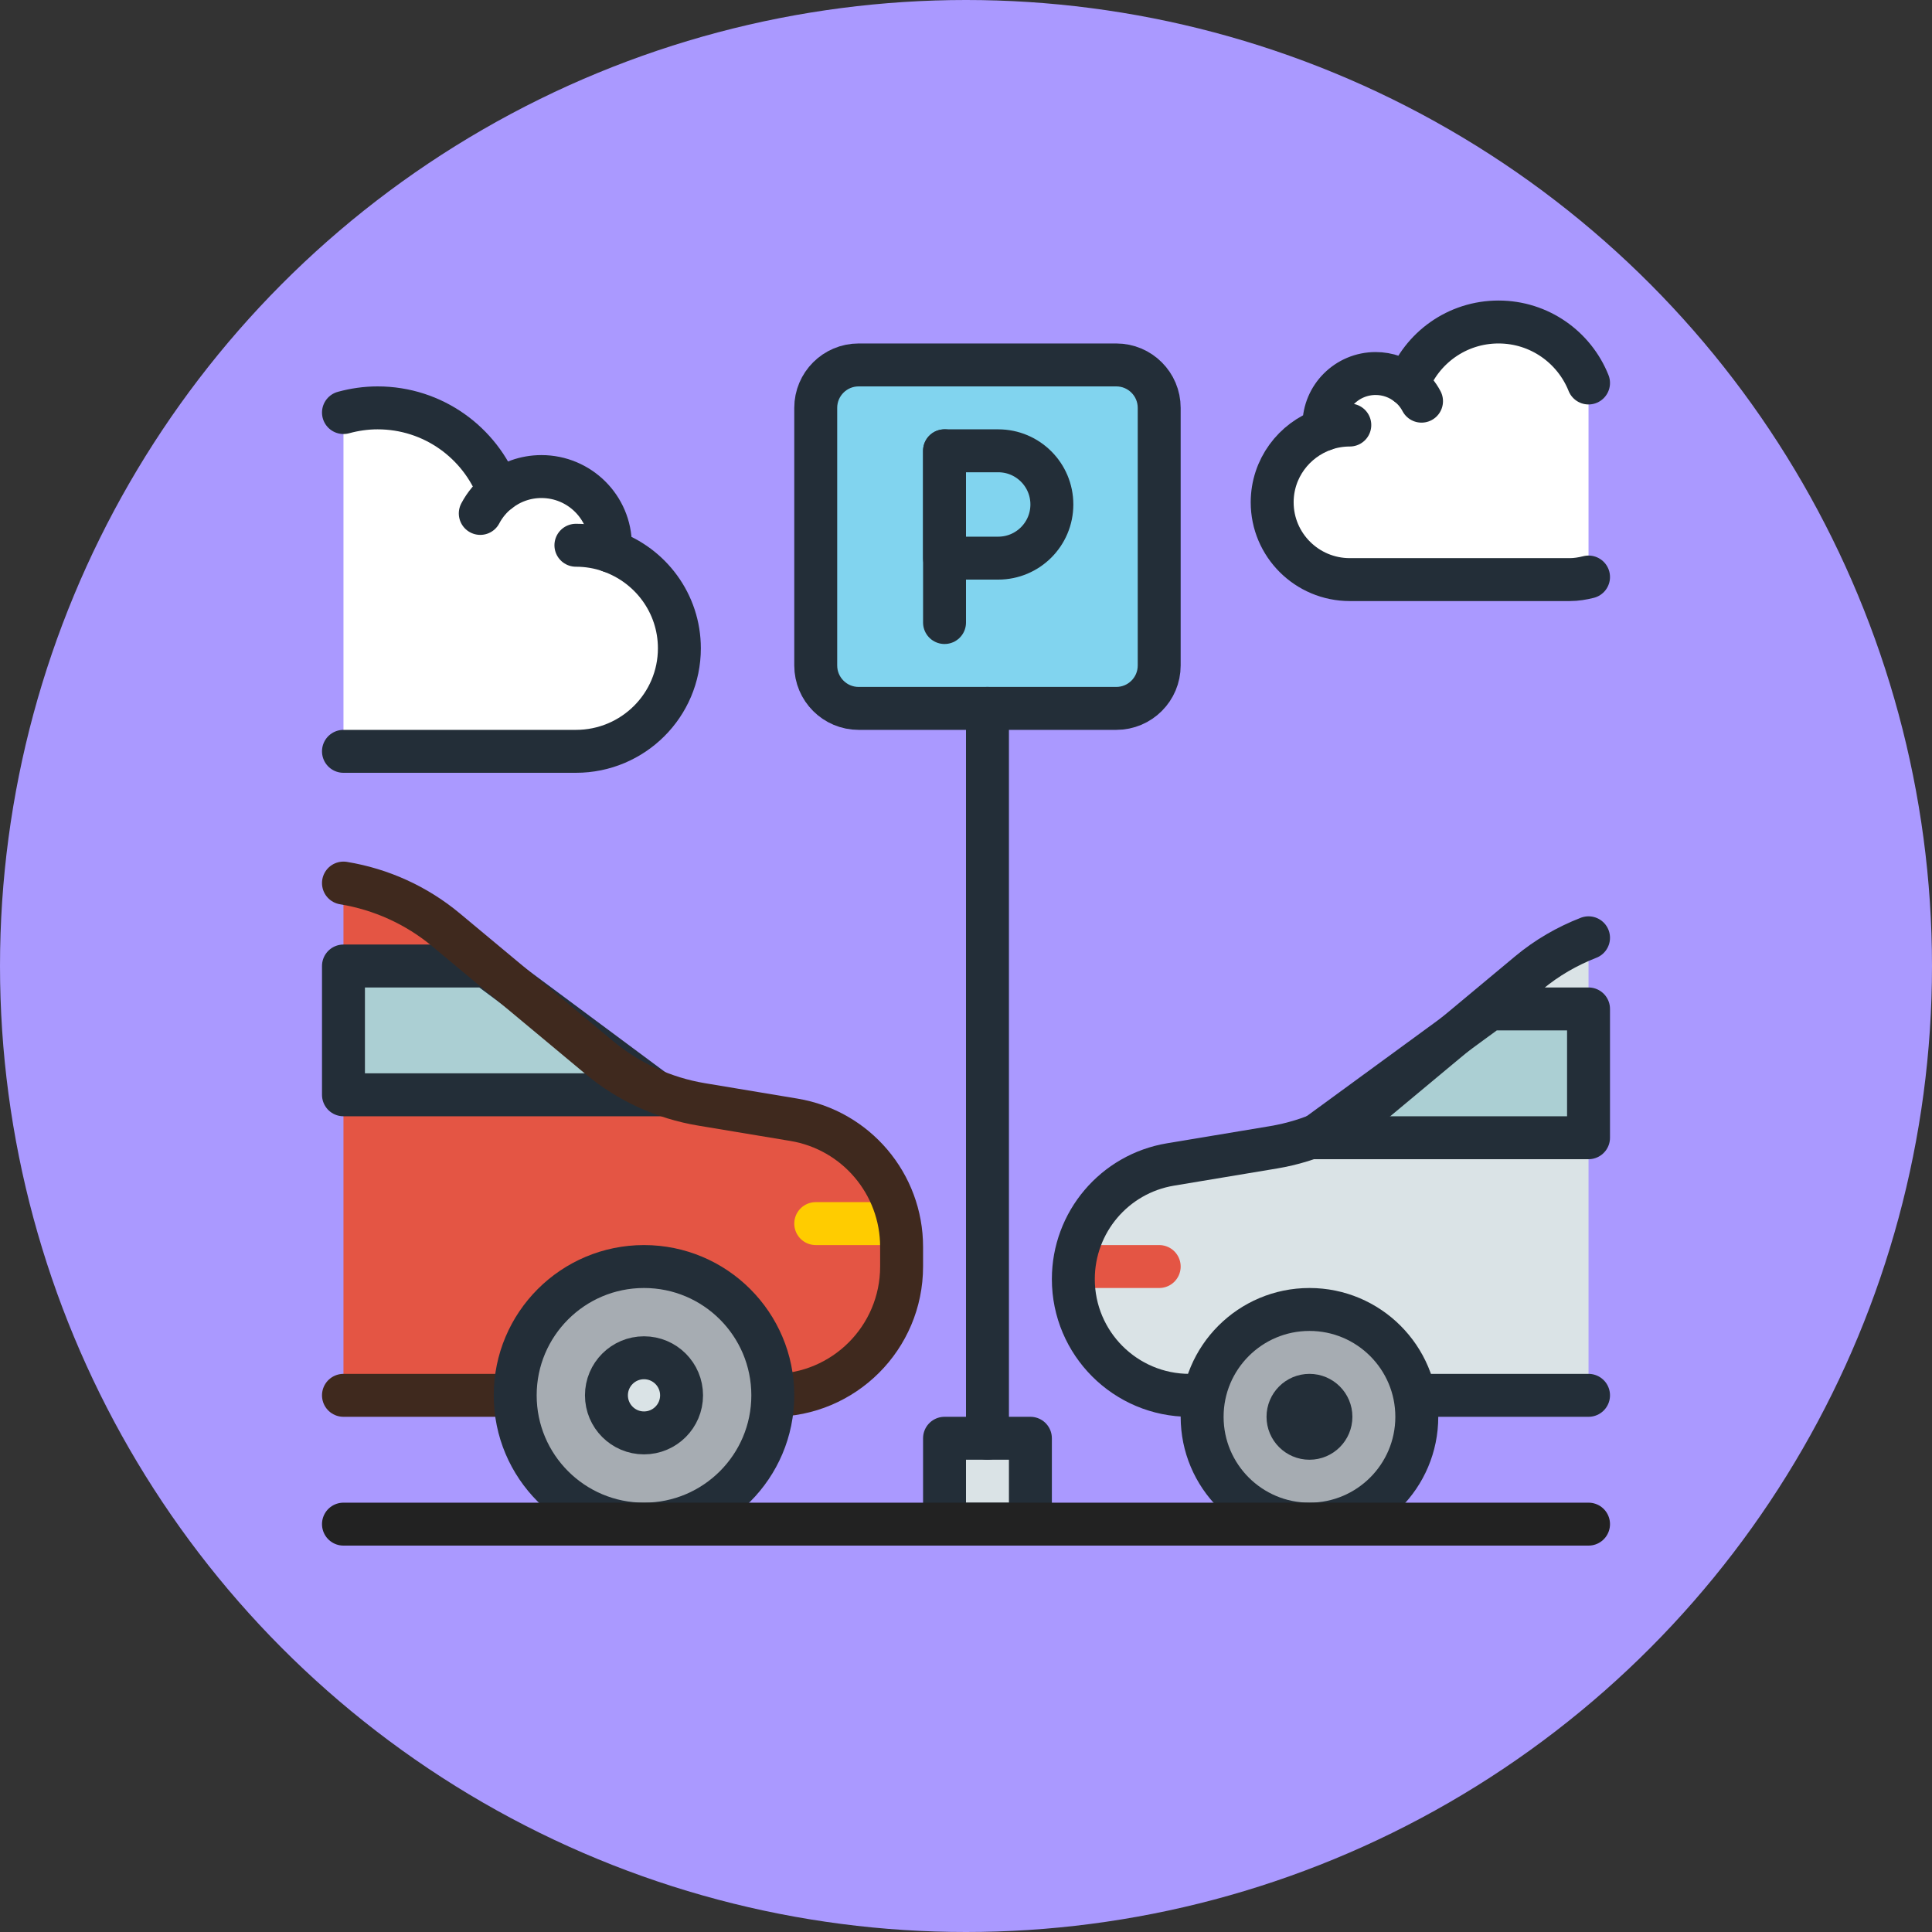 <?xml version="1.0" ?><svg id="Layer_1" style="enable-background:new 0 0 90 90;" version="1.1" viewBox="0 0 90 90" height="150" width="150" xml:space="preserve" xmlns="http://www.w3.org/2000/svg" xmlns:xlink="http://www.w3.org/1999/xlink"><rect x="0" y="0" width="90" height="90" fill="#333333" stroke="none"/><style type="text/css">
	.st0{fill:#ED655F;}
	.st1{fill:#AA99FF;}
	.st2{fill:#83AEED;}
	.st3{fill:#F1C40E;}
	.st4{fill:#DAE3E6;}
	.st5{fill:#9DBEC9;}
	.st6{fill:#82DD47;}
	.st7{fill:#81D4EF;}
	.st8{fill:#F0EFD2;}
	.st9{fill:#EA65A2;}
	.st10{fill:#36D7B7;}
	.st11{fill:#DAE3E6;stroke:#232E38;stroke-width:2;stroke-linecap:round;stroke-linejoin:round;stroke-miterlimit:10;}
	.st12{fill:#AA8566;stroke:#383128;stroke-width:2;stroke-linecap:round;stroke-linejoin:round;stroke-miterlimit:10;}
	.st13{fill:#DD5089;stroke:#2A2135;stroke-width:2;stroke-linecap:round;stroke-linejoin:round;stroke-miterlimit:10;}
	.st14{fill:#FFCC00;stroke:#383128;stroke-width:2;stroke-linecap:round;stroke-linejoin:round;stroke-miterlimit:10;}
	.st15{fill:#FC982B;stroke:#383128;stroke-width:2;stroke-linecap:round;stroke-linejoin:round;stroke-miterlimit:10;}
	.st16{fill:#36D7B7;stroke:#153F38;stroke-width:2;stroke-linecap:round;stroke-linejoin:round;stroke-miterlimit:10;}
	.st17{fill:#A6ACB2;stroke:#232E38;stroke-width:2;stroke-linecap:round;stroke-linejoin:round;stroke-miterlimit:10;}
	.st18{fill:#76D03B;stroke:#2B3F15;stroke-width:2;stroke-linecap:round;stroke-linejoin:round;stroke-miterlimit:10;}
	
		.st19{fill-rule:evenodd;clip-rule:evenodd;fill:#81D4EF;stroke:#232E38;stroke-width:2;stroke-linecap:round;stroke-linejoin:round;stroke-miterlimit:10;}
	
		.st20{fill-rule:evenodd;clip-rule:evenodd;fill:#DAE3E6;stroke:#232E38;stroke-width:2;stroke-linecap:round;stroke-linejoin:round;stroke-miterlimit:10;}
	.st21{fill:none;stroke:#232E38;stroke-width:2;stroke-linecap:round;stroke-linejoin:round;stroke-miterlimit:10;}
	
		.st22{fill-rule:evenodd;clip-rule:evenodd;fill:#9F85E5;stroke:#2A2135;stroke-width:2;stroke-linecap:round;stroke-linejoin:round;stroke-miterlimit:10;}
	.st23{fill:#9F85E5;stroke:#2A2135;stroke-width:2;stroke-linecap:round;stroke-linejoin:round;stroke-miterlimit:10;}
	.st24{fill:none;stroke:#2A2135;stroke-width:2;stroke-linecap:round;stroke-linejoin:round;stroke-miterlimit:10;}
	.st25{fill:none;stroke:#505070;stroke-width:2;stroke-linecap:round;stroke-linejoin:round;stroke-miterlimit:10;}
	.st26{fill:#ABCFD3;stroke:#232E38;stroke-width:2;stroke-linecap:round;stroke-linejoin:round;stroke-miterlimit:10;}
	.st27{fill:none;stroke:#FFFFFF;stroke-width:2;stroke-linecap:round;stroke-linejoin:round;stroke-miterlimit:10;}
	.st28{fill:#81D4EF;stroke:#232E38;stroke-width:2;stroke-linecap:round;stroke-linejoin:round;stroke-miterlimit:10;}
	.st29{fill:#EFEAE1;stroke:#383128;stroke-width:2;stroke-linecap:round;stroke-linejoin:round;stroke-miterlimit:10;}
	.st30{fill:none;stroke:#153F38;stroke-width:2;stroke-linecap:round;stroke-linejoin:round;stroke-miterlimit:10;}
	.st31{fill:#FFFFFF;stroke:#383128;stroke-width:2;stroke-linecap:round;stroke-linejoin:round;stroke-miterlimit:10;}
	.st32{fill:#E45544;stroke:#3F291E;stroke-width:2;stroke-linecap:round;stroke-linejoin:round;stroke-miterlimit:10;}
	.st33{fill:none;stroke:#383128;stroke-width:2;stroke-linecap:round;stroke-linejoin:round;stroke-miterlimit:10;}
	.st34{fill:#A6ACB2;}
	.st35{fill:none;stroke:#E45544;stroke-width:2;stroke-linecap:round;stroke-linejoin:round;stroke-miterlimit:10;}
	.st36{fill:#32B324;}
	.st37{fill:#76D03B;}
	.st38{fill:#24821A;}
	.st39{fill:none;stroke:#2B3F15;stroke-width:2;stroke-linecap:round;stroke-linejoin:round;stroke-miterlimit:10;}
	
		.st40{fill:none;stroke:#2B3F15;stroke-width:2;stroke-linecap:round;stroke-linejoin:round;stroke-miterlimit:10;stroke-dasharray:2,1.8;}
	.st41{fill:#FFCC00;}
	.st42{fill:#ABCFD3;}
	.st43{fill:#E45544;}
	
		.st44{fill:none;stroke:#232E38;stroke-width:2;stroke-linecap:round;stroke-linejoin:round;stroke-miterlimit:10;stroke-dasharray:0.2,3;}
	.st45{fill:none;stroke:#3F291E;stroke-width:2;stroke-linecap:round;stroke-linejoin:round;stroke-miterlimit:10;}
	.st46{fill:#FFFFFF;stroke:#232E38;stroke-width:2;stroke-linecap:round;stroke-linejoin:round;stroke-miterlimit:10;}
	.st47{fill:#76D03B;stroke:#FFFFFF;stroke-width:2;stroke-linecap:round;stroke-linejoin:round;stroke-miterlimit:10;}
	
		.st48{fill:none;stroke:#FFFFFF;stroke-width:2;stroke-linecap:round;stroke-linejoin:round;stroke-miterlimit:10;stroke-dasharray:0,4;}
	.st49{fill:#5B6875;stroke:#0E1011;stroke-width:2;stroke-linecap:round;stroke-linejoin:round;stroke-miterlimit:10;}
	.st50{fill:#4D822B;stroke:#2B3F15;stroke-width:2;stroke-linecap:round;stroke-linejoin:round;stroke-miterlimit:10;}
	
		.st51{fill-rule:evenodd;clip-rule:evenodd;fill:none;stroke:#505070;stroke-width:2;stroke-linecap:round;stroke-linejoin:round;stroke-miterlimit:10;}
	.st52{fill:none;stroke:#FFCC00;stroke-width:2;stroke-linecap:round;stroke-linejoin:round;stroke-miterlimit:10;}
	.st53{fill:none;stroke:#222222;stroke-width:2;stroke-linecap:round;stroke-linejoin:round;stroke-miterlimit:10;}
	.st54{fill:#EFEAE1;}
	.st55{fill:#4B6D96;stroke:#212A35;stroke-width:2;stroke-linecap:round;stroke-linejoin:round;stroke-miterlimit:10;}
	
		.st56{fill-rule:evenodd;clip-rule:evenodd;fill:#E45544;stroke:#3F291E;stroke-width:2;stroke-linecap:round;stroke-linejoin:round;stroke-miterlimit:10;}
	.st57{fill:#FFFFFF;stroke:#2B3F15;stroke-width:2;stroke-linecap:round;stroke-linejoin:round;stroke-miterlimit:10;}
	.st58{fill:#826856;}
	.st59{fill:#826856;stroke:#383128;stroke-width:2;stroke-linecap:round;stroke-linejoin:round;stroke-miterlimit:10;}
	.st60{fill:none;stroke:#0E1011;stroke-width:2;stroke-linecap:round;stroke-linejoin:round;stroke-miterlimit:10;}
	.st61{fill:none;stroke:#FFFFFF;stroke-width:2;stroke-linecap:round;stroke-linejoin:round;}
	.st62{fill:none;stroke:#FFFFFF;stroke-width:2;stroke-linecap:round;stroke-linejoin:round;stroke-dasharray:0,4.246;}
	.st63{fill:none;stroke:#FFFFFF;stroke-width:2;stroke-linecap:round;stroke-linejoin:round;stroke-dasharray:0,4.131;}
	.st64{fill:none;stroke:#FFFFFF;stroke-width:2;stroke-linecap:round;stroke-linejoin:round;stroke-dasharray:0,4.246;}
	.st65{fill:none;stroke:#FFFFFF;stroke-width:2;stroke-linecap:round;stroke-linejoin:round;stroke-dasharray:0,4.131;}
	.st66{fill:#3F4951;stroke:#0E1011;stroke-width:2;stroke-linecap:round;stroke-linejoin:round;stroke-miterlimit:10;}
	.st67{fill:#F1B565;stroke:#383128;stroke-width:2;stroke-linecap:round;stroke-linejoin:round;stroke-miterlimit:10;}
	.st68{fill:#FFF200;}
	
		.st69{fill-rule:evenodd;clip-rule:evenodd;fill:#5B6875;stroke:#0E1011;stroke-width:2;stroke-linecap:round;stroke-linejoin:round;stroke-miterlimit:10;}
	
		.st70{fill-rule:evenodd;clip-rule:evenodd;fill:none;stroke:#232E38;stroke-width:2;stroke-linecap:round;stroke-linejoin:round;stroke-miterlimit:10;}
	.st71{fill:#E45544;stroke:#232E38;stroke-width:2;stroke-linecap:round;stroke-linejoin:round;stroke-miterlimit:10;}
	.st72{fill:#39B54A;}
	.st73{fill:#5B6875;}
	.st74{fill:#FC982B;}
</style><circle class="st1" cx="45" cy="45" r="45"/><path class="st46" d="M16,35h10.828c2.662,0,4.82-2.149,4.82-4.8  c0-2.094-1.349-3.87-3.227-4.526c0.008-0.09,0.014-0.181,0.014-0.274  c0-1.767-1.439-3.2-3.213-3.2c-0.755,0-1.447,0.261-1.996,0.695  C22.369,20.621,20.172,19,17.59,19C17.039,19,16.507,19.08,16,19.218"/><path class="st21" d="M28.422,25.669c-0.499-0.174-1.035-0.269-1.594-0.269"/><path class="st46" d="M74,17.841C73.336,16.179,71.713,15,69.807,15  c-1.937,0-3.584,1.216-4.227,2.921c-0.411-0.325-0.931-0.521-1.497-0.521  c-1.331,0-2.41,1.075-2.41,2.4c0,0.069,0.005,0.138,0.011,0.205  c-1.409,0.492-2.421,1.824-2.421,3.395C59.264,25.388,60.882,27,62.879,27h10.242  C73.426,27,73.717,26.951,74,26.88"/><path class="st21" d="M23.247,22.875c-0.361,0.28-0.66,0.635-0.874,1.042"/><path class="st21" d="M61.684,20.001c0.374-0.13,0.776-0.201,1.195-0.201"/><path class="st4" d="M74,43.686c-1.001,0.389-1.944,0.933-2.781,1.632l-7.136,5.946  c-1.364,1.137-3.006,1.89-4.758,2.182l-4.801,0.8  C51.913,54.681,50,56.94,50,59.586C50,62.576,52.424,65,55.414,65H56h10h8V43.686z"/><path class="st21" d="M65.565,17.906c0.271,0.21,0.495,0.476,0.655,0.782"/><polygon class="st26" points="74,47 69.4,47 61.192,53 74,53 "/><line class="st35" x1="54" x2="50.1" y1="59" y2="59"/><line class="st21" x1="74" x2="66" y1="65" y2="65"/><path class="st21" d="M74,43.686c-1.001,0.389-1.944,0.933-2.781,1.632l-7.136,5.946  c-1.364,1.137-3.006,1.89-4.758,2.182l-4.801,0.8  C51.913,54.681,50,56.94,50,59.586C50,62.576,52.424,65,55.414,65H56"/><circle class="st17" cx="61" cy="66" r="5"/><circle class="st17" cx="61" cy="66" r="1"/><path class="st43" d="M36,65c3.314,0,6-2.686,6-6v-0.917c0-2.933-2.121-5.436-5.014-5.919  l-4.312-0.718c-1.751-0.292-3.394-1.045-4.758-2.182l-7.136-5.946  C19.404,42.17,17.75,41.424,16,41.137V65h8H36z"/><polygon class="st26" points="16,51 30.733,51 22.658,45 16,45 "/><line class="st52" x1="38" x2="41.8" y1="57" y2="57"/><line class="st45" x1="16" x2="24" y1="65" y2="65"/><path class="st45" d="M36,65c3.314,0,6-2.686,6-6v-0.917c0-2.933-2.121-5.436-5.014-5.919  l-4.312-0.718c-1.751-0.292-3.394-1.045-4.758-2.182l-7.136-5.946  C19.404,42.17,17.75,41.424,16,41.137"/><circle class="st17" cx="30" cy="65" r="6"/><circle class="st11" cx="30" cy="65" r="1.75"/><rect class="st11" height="4" width="4" x="44" y="67"/><line class="st53" x1="74" x2="16" y1="71" y2="71"/><path class="st28" d="M40,33c-1.105,0-2-0.895-2-2V19c0-1.105,0.895-2,2-2h12c1.105,0,2,0.895,2,2v12  c0,1.105-0.895,2-2,2H40z"/><path class="st21" d="M44,26v-5h2.5c1.381,0,2.5,1.119,2.5,2.5l0,0c0,1.381-1.119,2.5-2.5,2.5H44z"/><line class="st21" x1="46" x2="46" y1="67" y2="33"/><line class="st21" x1="44" x2="44" y1="29" y2="21"/></svg>